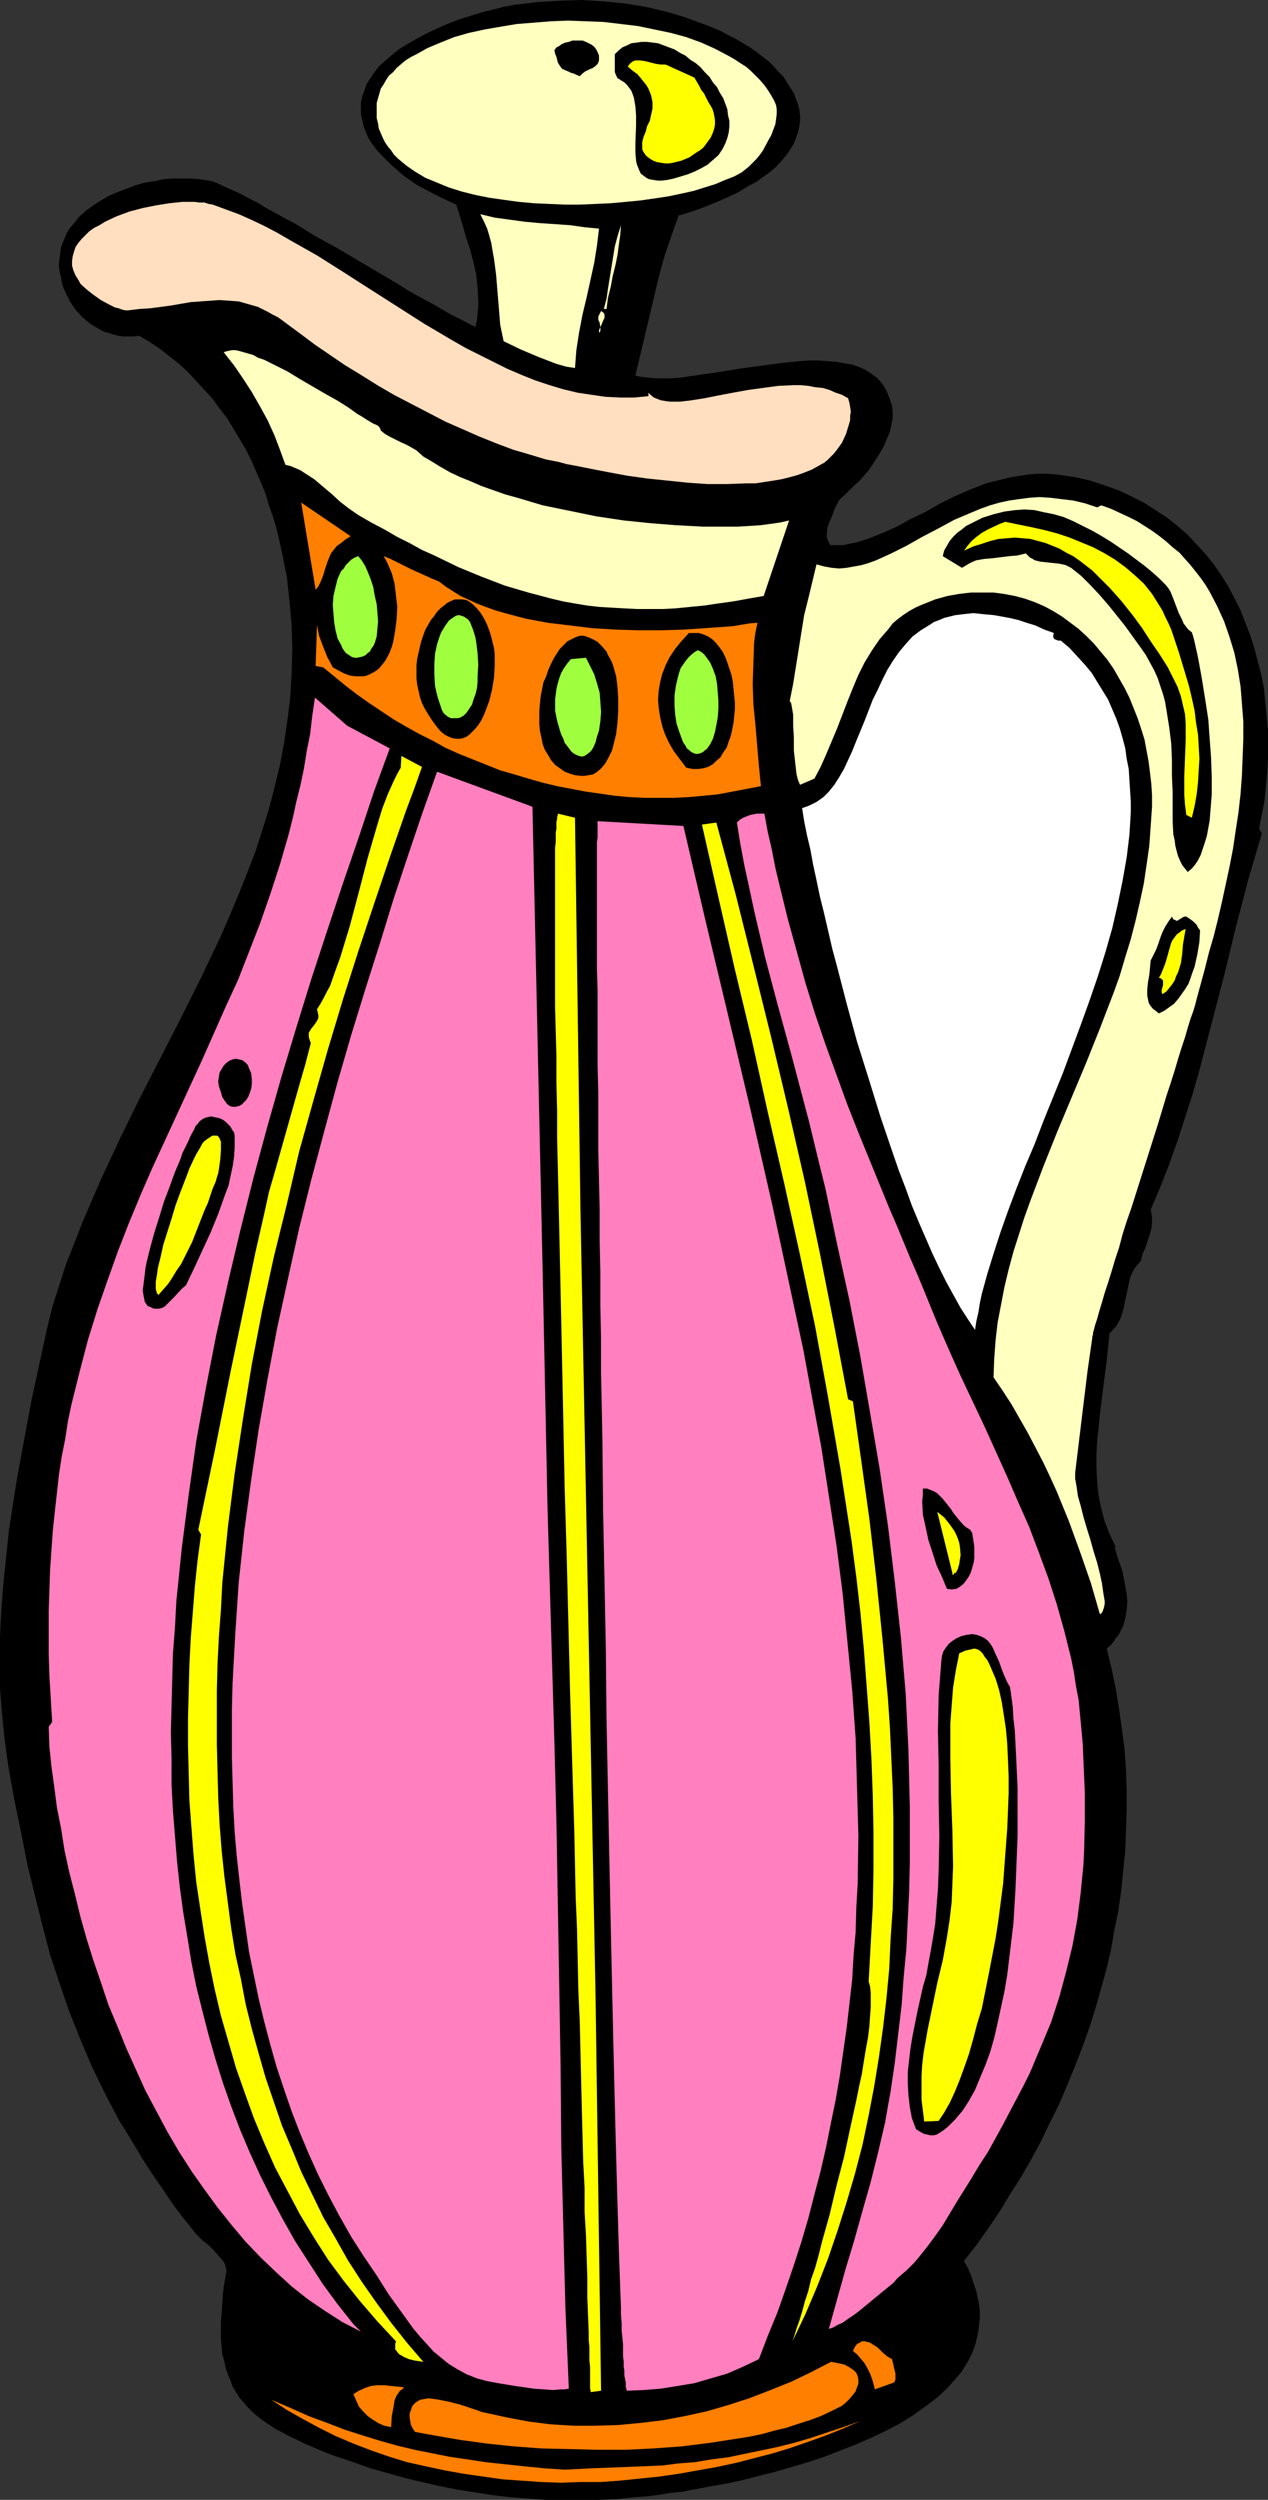 <?xml version="1.0" encoding="UTF-8" standalone="no"?>
<svg
   version="1.0"
   width="79.007mm"
   height="155.668mm"
   id="svg43"
   sodipodi:docname="Myrrh.wmf"
   xmlns:inkscape="http://www.inkscape.org/namespaces/inkscape"
   xmlns:sodipodi="http://sodipodi.sourceforge.net/DTD/sodipodi-0.dtd"
   xmlns="http://www.w3.org/2000/svg"
   xmlns:svg="http://www.w3.org/2000/svg">
  <rect width="100%" height="100%" fill="#333333" stroke="none"/>
  <sodipodi:namedview
     id="namedview43"
     pagecolor="#ffffff"
     bordercolor="#000000"
     borderopacity="0.25"
     inkscape:showpageshadow="2"
     inkscape:pageopacity="0.0"
     inkscape:pagecheckerboard="0"
     inkscape:deskcolor="#d1d1d1"
     inkscape:document-units="mm" />
  <defs
     id="defs1">
    <pattern
       id="WMFhbasepattern"
       patternUnits="userSpaceOnUse"
       width="6"
       height="6"
       x="0"
       y="0" />
  </defs>
  <path
     style="fill:#000000;fill-opacity:1;fill-rule:evenodd;stroke:none"
     d="m 159.808,50.74 -1.616,4.525 -1.616,4.686 -1.293,4.686 -1.131,4.686 -4.524,19.068 1.454,0.323 1.616,0.162 1.777,0.162 h 1.777 1.939 l 2.101,-0.162 2.101,-0.323 2.262,-0.323 4.524,-0.646 4.848,-0.808 4.848,-0.646 4.686,-0.646 4.686,-0.485 2.262,-0.162 h 2.262 l 2.101,0.162 2.101,0.162 1.777,0.323 1.939,0.323 1.777,0.646 1.454,0.646 1.454,0.97 1.293,0.97 1.131,1.293 0.97,1.616 0.646,1.616 0.646,1.939 0.162,1.454 v 1.454 l -0.323,1.616 -0.323,1.616 -0.646,1.454 -0.646,1.616 -0.808,1.454 -0.97,1.616 -0.97,1.454 -0.97,1.454 -2.262,2.585 -1.293,1.131 -1.131,1.131 -1.131,1.131 -0.97,0.808 -0.646,1.131 -0.646,1.293 -0.485,1.454 -0.646,1.454 -0.485,1.293 -0.162,1.454 v 0.808 l 0.162,0.646 0.323,0.646 0.323,0.646 h 1.454 1.616 l 1.454,-0.323 1.616,-0.323 1.616,-0.485 1.454,-0.485 3.232,-1.293 3.232,-1.454 3.232,-1.778 3.393,-1.616 3.393,-1.939 3.555,-1.778 3.716,-1.616 3.716,-1.454 1.939,-0.485 1.939,-0.485 2.101,-0.485 1.939,-0.323 2.101,-0.323 2.101,-0.162 h 2.101 l 2.262,0.162 2.262,0.323 2.262,0.323 3.555,0.808 3.393,1.131 3.232,1.131 3.07,1.454 2.909,1.454 2.747,1.778 2.747,1.778 2.424,1.939 2.424,2.101 2.101,2.262 2.101,2.262 1.939,2.424 1.777,2.585 1.616,2.585 1.454,2.747 1.454,2.909 1.131,2.909 1.131,2.909 0.97,3.07 0.808,3.07 0.808,3.07 0.646,3.232 0.323,3.232 0.323,3.232 0.323,3.393 v 3.232 3.393 l -0.162,3.232 -0.323,3.393 -0.323,3.393 -0.646,3.232 -0.646,3.393 0.646,1.131 -1.616,5.494 -1.616,5.494 -2.909,11.15 -2.747,11.311 -2.909,11.15 -2.909,11.15 -1.616,5.656 -1.777,5.494 -1.777,5.494 -1.939,5.494 -2.101,5.332 -2.262,5.333 0.162,0.808 0.162,0.808 v 1.454 l -0.162,1.454 -0.485,1.616 -0.97,2.909 -0.646,1.454 -0.323,1.454 -0.808,0.97 -0.808,0.97 -0.485,0.97 -0.485,1.131 -0.485,2.262 -0.485,2.262 -0.485,2.424 -0.323,1.131 -0.323,1.131 -0.485,0.97 -0.646,1.131 -0.808,0.97 -0.808,0.808 -0.323,3.232 -0.323,3.07 -0.808,6.302 -0.808,6.464 -0.646,6.302 -0.162,3.232 v 3.232 l 0.162,3.07 0.323,3.232 0.646,3.07 0.808,3.07 1.131,2.909 1.454,3.07 -0.162,0.162 v 0.162 l 0.162,0.646 0.323,0.97 0.323,1.131 0.485,1.293 0.485,1.454 0.323,1.616 0.323,1.778 0.323,1.778 0.162,1.939 -0.162,1.939 -0.323,1.939 -0.485,1.778 -0.97,1.939 -0.646,0.808 -0.646,0.97 -0.646,0.808 -0.97,0.808 1.131,4.686 0.97,4.686 0.808,4.848 0.646,4.686 0.646,4.848 0.323,4.686 0.162,4.848 v 4.686 l -0.162,4.848 -0.162,4.686 -0.485,4.848 -0.485,4.686 -0.646,4.686 -0.97,4.686 -0.808,4.686 -1.131,4.686 -1.293,4.686 -1.293,4.525 -1.454,4.525 -1.616,4.525 -1.777,4.525 -1.777,4.363 -1.939,4.525 -2.101,4.201 -2.101,4.363 -2.262,4.201 -2.424,4.201 -2.585,4.04 -2.424,4.04 -2.747,4.04 -2.747,3.878 -2.909,3.717 0.97,1.778 0.808,1.939 0.485,1.616 0.646,1.778 0.323,1.616 0.323,1.616 0.162,1.616 v 1.616 l -0.162,1.454 -0.162,1.454 -0.323,1.454 -0.323,1.454 -0.485,1.454 -0.646,1.454 -0.646,1.293 -1.616,2.585 -0.97,1.131 -1.131,1.293 -0.97,1.131 -2.424,2.262 -2.747,2.101 -2.909,2.101 -3.07,1.939 -3.393,1.778 -3.393,1.616 -3.716,1.616 -3.716,1.454 -3.716,1.454 -3.878,1.293 -3.878,1.131 -3.878,1.131 -3.878,0.97 -3.716,0.97 -3.716,0.808 -3.716,0.646 -3.393,0.646 -3.393,0.646 -3.07,0.323 -2.909,0.485 -2.747,0.323 -2.424,0.162 -4.363,0.485 -4.201,0.162 h -4.201 -4.201 -4.201 l -4.201,-0.323 -4.201,-0.323 -4.201,-0.485 -4.04,-0.646 -4.201,-0.646 -4.04,-0.808 -4.201,-0.97 -4.04,-0.97 -4.04,-1.131 -4.04,-1.131 -4.04,-1.454 -2.424,-0.808 -2.424,-0.808 -2.101,-0.808 -2.262,-0.97 -1.939,-0.808 -1.939,-0.97 -1.777,-0.808 -1.777,-0.97 -1.616,-0.808 -1.454,-0.97 -1.454,-0.97 -1.293,-0.97 -1.293,-1.131 -1.131,-1.131 -0.97,-1.131 -0.97,-1.131 -0.808,-1.293 -0.808,-1.293 -0.485,-1.454 -0.646,-1.454 -0.485,-1.454 -0.323,-1.616 -0.485,-1.616 -0.162,-1.778 -0.162,-1.778 v -1.939 -2.101 l 0.162,-2.101 0.162,-2.262 0.162,-2.424 0.323,-2.424 0.485,-2.585 v -0.485 l -0.162,-0.646 -0.162,-0.646 -0.323,-0.646 -1.131,-1.293 -1.131,-1.293 -1.293,-1.293 -1.454,-1.131 -1.131,-1.131 -0.485,-0.485 -0.485,-0.646 -2.585,-3.232 -2.424,-3.232 -2.262,-3.393 -2.262,-3.232 -2.101,-3.232 -1.939,-3.232 -1.939,-3.232 -1.939,-3.07 -3.393,-6.464 -3.07,-6.302 -2.747,-6.464 -2.585,-6.464 -2.262,-6.625 -2.262,-6.787 -1.777,-6.787 -1.777,-7.11 -1.777,-7.272 L 5.009,431.448 3.393,423.692 1.939,415.612 1.131,409.633 0.485,403.493 0,397.353 v -6.14 -6.14 l 0.323,-6.302 0.485,-6.14 0.646,-6.302 0.646,-6.14 0.97,-6.302 0.97,-6.14 1.131,-6.14 2.262,-12.119 2.585,-11.958 1.131,-5.171 1.293,-5.171 1.616,-5.009 1.616,-5.009 1.939,-4.848 1.939,-5.009 2.101,-4.848 2.101,-4.848 4.524,-9.695 4.686,-9.534 9.695,-18.906 4.848,-9.695 4.524,-9.534 2.101,-4.848 2.101,-5.009 1.939,-4.848 1.939,-5.009 1.616,-5.009 1.616,-5.171 1.293,-5.009 1.293,-5.332 0.97,-5.171 0.808,-5.494 0.646,-5.333 0.323,-5.494 0.162,-5.656 -0.162,-5.656 -0.485,-5.656 -0.646,-5.817 -1.131,-5.656 -0.646,-2.909 -0.646,-2.747 -0.808,-2.747 -0.97,-2.747 -0.808,-2.747 -1.131,-2.747 -2.262,-5.171 -1.293,-2.585 -1.454,-2.424 -1.454,-2.424 L 53.485,98.409 51.707,96.147 50.092,93.884 48.153,91.784 46.214,89.683 44.275,87.582 42.174,85.643 39.912,83.866 37.65,82.088 35.226,80.472 32.802,79.018 31.509,79.18 H 30.217 28.924 L 27.793,79.018 26.662,78.695 25.531,78.372 24.399,78.049 23.268,77.402 21.329,76.271 19.39,74.655 17.774,72.878 16.482,70.939 15.351,68.676 14.866,67.545 14.543,66.414 14.381,65.283 14.058,64.152 13.896,62.859 v -1.131 l 0.162,-1.131 0.162,-1.293 0.162,-1.131 0.485,-1.293 0.485,-1.131 0.485,-1.131 0.646,-0.97 0.97,-1.131 1.293,-1.616 1.454,-1.293 1.777,-1.293 1.777,-1.131 1.939,-1.131 1.939,-0.808 2.101,-0.808 2.101,-0.808 2.262,-0.646 2.262,-0.323 2.101,-0.485 2.262,-0.162 h 2.101 2.101 l 2.101,0.162 1.939,0.323 0.97,0.162 0.97,0.323 1.293,0.646 1.454,0.646 1.454,0.646 1.777,0.808 1.777,0.97 1.939,0.97 2.101,1.293 2.101,1.131 2.262,1.293 2.262,1.131 4.686,2.909 5.009,2.747 9.857,5.817 4.686,2.747 2.262,1.454 2.262,1.293 2.101,1.131 2.101,1.131 1.939,1.131 1.939,1.131 1.616,0.808 1.616,0.808 1.454,0.808 1.131,0.485 0.323,-1.454 0.162,-1.616 0.162,-1.454 V 70.777 l -0.162,-3.07 -0.323,-3.07 -0.646,-2.909 -0.808,-3.07 -0.97,-2.909 -0.808,-2.909 -1.454,-4.686 -3.878,-1.778 -3.716,-1.939 -1.777,-0.97 -1.616,-1.131 -1.616,-1.131 -1.454,-1.293 -1.293,-1.131 -1.293,-1.293 -1.131,-1.131 -1.131,-1.293 -0.97,-1.293 -0.808,-1.293 -0.646,-1.454 -0.485,-1.293 -0.323,-1.454 -0.323,-1.293 v -1.454 -1.454 l 0.323,-1.454 0.485,-1.293 0.485,-1.454 0.808,-1.293 0.97,-1.454 1.131,-1.454 1.454,-1.293 1.454,-1.293 1.777,-1.454 2.101,-1.293 2.262,-1.293 2.424,-1.293 2.424,-1.131 2.585,-1.131 2.585,-0.97 2.585,-0.808 2.585,-0.808 2.585,-0.646 2.585,-0.646 2.585,-0.485 2.747,-0.323 2.585,-0.323 5.332,-0.323 L 137.025,0 l 5.171,0.323 5.009,0.485 4.848,0.808 4.848,1.131 4.363,1.293 4.363,1.616 2.101,0.808 1.939,0.808 1.777,0.97 1.939,0.97 1.616,0.97 1.616,0.97 1.616,1.131 1.454,1.131 1.454,1.131 1.131,1.131 1.131,1.293 1.131,1.131 0.808,1.293 0.808,1.293 0.808,1.293 0.485,1.293 0.485,1.293 0.323,1.293 0.162,1.293 v 1.293 l -0.162,1.293 -0.323,1.454 -0.485,1.293 -0.485,1.293 -0.808,1.293 -0.97,1.454 -0.97,1.131 -1.293,1.454 -1.454,1.293 -1.616,1.131 -1.777,1.293 -2.101,1.131 -2.101,1.293 -2.424,1.131 -2.585,1.131 -2.747,1.131 -3.07,1.131 z"
     id="path1" />
  <path
     style="fill:#ffffbf;fill-opacity:1;fill-rule:evenodd;stroke:none"
     d="m 182.269,23.592 0.485,1.131 0.162,0.97 v 1.131 l -0.162,1.293 -0.162,1.131 -0.485,1.293 -0.485,1.293 -0.646,1.131 -1.293,2.424 -0.808,1.131 -0.808,0.97 -0.97,0.97 -0.808,0.808 -0.808,0.646 -0.808,0.646 -1.777,0.97 -2.101,0.808 -2.262,0.97 -2.585,0.808 -2.585,0.808 -2.909,0.646 -3.07,0.646 -3.232,0.485 -3.393,0.485 -3.393,0.323 -3.555,0.323 -3.555,0.162 -3.716,0.162 h -3.555 l -3.716,-0.162 -3.555,-0.162 -3.555,-0.323 -3.555,-0.485 -3.393,-0.485 -3.232,-0.646 -3.232,-0.808 -3.07,-0.97 -2.747,-1.131 -2.747,-1.131 -2.424,-1.454 -2.101,-1.454 -1.939,-1.616 -0.97,-0.97 -0.646,-0.97 -0.808,-0.97 -0.646,-0.97 -0.485,-0.97 -0.485,-1.131 -0.485,-1.131 -0.162,-1.131 -0.323,-1.293 v -1.293 -1.131 -1.131 l 0.323,-1.131 0.323,-1.131 0.323,-1.131 0.646,-0.97 0.646,-1.131 0.646,-0.97 0.97,-0.808 0.808,-0.97 1.131,-0.97 0.97,-0.808 1.293,-0.808 1.293,-0.646 2.585,-1.454 3.07,-1.293 3.232,-1.293 3.393,-0.97 3.716,-0.808 3.716,-0.646 3.878,-0.646 4.04,-0.323 4.04,-0.323 4.04,-0.162 4.201,0.162 4.201,0.162 4.04,0.485 4.04,0.485 3.878,0.808 3.878,0.808 3.555,0.97 3.555,1.293 3.232,1.454 3.07,1.616 1.454,0.808 1.454,0.97 1.293,0.808 1.131,0.97 1.131,1.131 1.131,1.131 0.97,1.131 0.808,1.131 0.808,1.293 z"
     id="path2" />
  <path
     style="fill:#000000;fill-opacity:1;fill-rule:evenodd;stroke:none"
     d="m 136.54,17.937 -0.808,-0.323 -0.646,-0.323 -0.646,-0.162 -0.646,-0.323 -0.808,-0.323 -0.646,-0.323 -0.485,-0.646 -0.485,-0.808 -0.162,-0.646 -0.162,-0.646 -0.323,-0.808 -0.162,-0.808 0.485,-0.646 0.646,-0.323 0.646,-0.485 0.808,-0.323 0.808,-0.162 0.808,-0.323 h 0.808 0.808 0.808 l 0.808,0.323 0.646,0.323 0.646,0.323 0.646,0.485 0.485,0.646 0.323,0.646 0.323,0.808 v 0.646 0.485 l -0.162,0.485 -0.162,0.323 -0.485,0.485 -0.646,0.485 -0.808,0.323 -0.97,0.485 -0.646,0.485 z"
     id="path3" />
  <path
     style="fill:#000000;fill-opacity:1;fill-rule:evenodd;stroke:none"
     d="m 144.781,12.766 0.808,-0.808 0.97,-0.808 1.131,-0.485 0.97,-0.485 1.293,-0.162 1.131,-0.162 h 1.293 l 1.293,0.162 1.293,0.162 1.293,0.485 1.293,0.485 1.293,0.485 1.293,0.808 1.293,0.646 1.131,0.97 1.293,0.808 1.131,0.97 0.97,1.131 1.131,1.131 0.808,1.293 0.97,1.131 0.646,1.293 0.808,1.293 0.485,1.293 0.485,1.293 0.162,1.454 0.323,1.293 v 1.293 l -0.162,1.454 -0.323,1.293 -0.485,1.293 -0.646,1.293 -0.97,1.454 -1.293,1.131 -1.293,1.131 -1.454,0.808 -1.616,0.808 -1.616,0.646 -3.232,0.97 -1.454,0.323 -1.293,0.162 h -1.131 l -0.97,-0.162 -0.97,-0.162 -0.646,-0.323 -0.646,-0.485 -0.646,-0.485 -0.323,-0.646 -0.323,-0.808 -0.323,-0.808 -0.162,-0.808 -0.162,-1.939 v -2.101 l 0.162,-4.363 v -2.262 l -0.162,-2.101 -0.323,-1.939 -0.323,-0.97 -0.323,-0.808 -0.485,-0.646 -0.485,-0.646 -0.646,-0.646 -0.808,-0.485 -0.485,-0.323 -0.323,-0.162 -0.323,-0.646 -0.323,-0.808 v -0.808 -1.616 -0.97 z"
     id="path4" />
  <path
     style="fill:#ffff00;fill-opacity:1;fill-rule:evenodd;stroke:none"
     d="m 163.525,18.26 1.131,1.939 0.485,0.97 0.646,0.808 0.97,1.939 0.97,1.616 0.323,0.97 0.162,0.808 0.162,0.97 v 0.97 l -0.162,0.97 -0.323,0.97 -0.485,1.131 -0.808,1.131 -0.485,0.646 -0.485,0.646 -0.808,0.646 -0.808,0.485 -1.616,1.131 -1.939,0.808 -1.939,0.485 -0.97,0.162 h -0.97 l -0.97,-0.162 -0.97,-0.162 -0.808,-0.323 -0.808,-0.485 -0.646,-0.485 -0.323,-0.323 -0.323,-0.485 -0.323,-0.485 -0.162,-0.485 v -0.646 -0.97 l 0.323,-1.293 0.485,-1.131 0.323,-1.293 0.646,-1.293 0.323,-1.454 0.323,-1.454 v -1.454 l -0.162,-0.808 -0.162,-0.808 -0.323,-0.808 -0.323,-0.808 -0.485,-0.808 -0.646,-0.808 -0.646,-0.808 -0.808,-0.97 -1.131,-0.808 -1.131,-0.97 0.323,-0.485 0.485,-0.485 0.485,-0.323 0.485,-0.162 h 0.485 0.646 l 1.131,0.162 1.293,0.323 1.293,0.323 1.131,0.162 h 0.646 0.485 z"
     id="path5" />
  <path
     style="fill:#ffdfbf;fill-opacity:1;fill-rule:evenodd;stroke:none"
     d="m 152.699,93.238 v -0.808 l 0.485,0.485 0.808,0.646 0.808,0.323 0.808,0.323 0.97,0.162 1.131,0.162 h 1.131 1.293 l 1.454,-0.162 1.293,-0.162 3.07,-0.485 3.232,-0.646 3.393,-0.646 3.555,-0.646 3.555,-0.485 3.555,-0.485 3.555,-0.162 h 1.777 l 1.777,0.162 1.616,0.323 1.777,0.162 1.616,0.485 1.454,0.646 1.454,0.485 1.454,0.808 0.323,1.131 0.162,0.97 0.162,0.97 -0.162,1.131 v 0.97 l -0.323,1.131 -0.646,2.101 -0.97,2.101 -1.293,1.778 -0.646,0.808 -0.808,0.808 -0.646,0.646 -0.808,0.646 -1.454,0.808 -1.454,0.808 -1.616,0.646 -1.777,0.646 -1.777,0.485 -1.939,0.485 -1.939,0.323 -2.101,0.323 -2.101,0.323 h -2.262 l -4.363,0.162 h -4.686 l -4.686,-0.323 -4.686,-0.485 -4.686,-0.485 -4.686,-0.646 -4.363,-0.808 -4.201,-0.808 -4.04,-0.808 -1.777,-0.323 -1.777,-0.485 -1.616,-0.323 -1.616,-0.323 -3.716,-1.131 -3.878,-1.131 -3.878,-1.454 -4.04,-1.616 -4.04,-1.778 -4.04,-1.778 -4.04,-2.101 -4.04,-2.101 -4.04,-2.101 -3.878,-2.262 -3.878,-2.424 -3.716,-2.262 -3.555,-2.424 -3.555,-2.424 -3.232,-2.424 -3.07,-2.262 -1.293,-0.97 -1.131,-0.808 -1.293,-0.646 -1.131,-0.646 -2.262,-1.131 -2.262,-0.646 -2.262,-0.646 -2.262,-0.162 -2.262,-0.162 -2.262,0.162 -2.262,0.162 -2.262,0.162 -4.686,0.808 -4.848,0.646 -2.585,0.162 -2.585,0.323 H 29.57 L 28.762,72.878 27.954,72.554 27.146,72.393 25.531,71.585 23.753,70.615 22.137,69.484 20.683,68.353 19.39,67.222 18.906,66.737 18.582,66.091 17.774,64.798 17.29,63.667 16.967,62.536 v -1.131 l 0.162,-1.131 0.323,-1.131 0.323,-0.97 0.646,-0.97 0.808,-0.97 0.808,-0.808 0.97,-0.97 1.131,-0.808 1.293,-0.646 1.293,-0.808 2.747,-1.293 3.07,-1.131 3.07,-0.808 3.232,-0.646 3.07,-0.485 3.07,-0.323 h 1.454 1.293 l 1.293,0.162 h 1.131 l 0.97,0.323 0.97,0.162 3.07,1.131 3.07,1.131 2.909,1.293 3.07,1.454 3.07,1.616 3.07,1.778 6.302,3.555 6.14,3.878 6.302,4.04 12.927,8.241 6.302,3.717 3.393,1.939 3.232,1.616 3.232,1.616 3.232,1.616 3.393,1.454 3.232,1.293 3.393,1.131 3.232,0.97 3.393,0.808 3.232,0.485 3.393,0.485 3.393,0.162 h 3.232 z"
     id="path6" />
  <path
     style="fill:#ffffbf;fill-opacity:1;fill-rule:evenodd;stroke:none"
     d="m 141.064,53.81 -0.485,4.04 -0.646,4.04 -1.777,8.08 -0.97,4.04 -0.808,4.201 -0.646,4.201 -0.323,4.201 -2.101,-0.323 -2.262,-0.646 -2.101,-0.808 -2.101,-0.808 -4.201,-1.778 -4.04,-1.939 -0.808,-3.878 -0.323,-4.04 -0.323,-3.878 -0.323,-3.878 -0.485,-3.717 -0.323,-1.778 -0.323,-1.939 -0.485,-1.778 -0.485,-1.616 -0.808,-1.778 -0.808,-1.616 3.393,0.808 3.555,0.485 3.555,0.485 3.555,0.323 7.11,0.485 3.393,0.485 z"
     id="path7" />
  <path
     style="fill:#ffffbf;fill-opacity:1;fill-rule:evenodd;stroke:none"
     d="m 142.842,72.716 h -0.646 l 0.646,-2.424 0.323,-2.262 0.808,-5.009 0.808,-5.009 0.646,-2.424 0.808,-2.585 -0.162,2.262 -0.323,2.262 -0.323,2.424 -0.485,2.424 -0.646,2.585 -0.485,2.585 -0.646,2.585 z"
     id="path8" />
  <path
     style="fill:#ffffbf;fill-opacity:1;fill-rule:evenodd;stroke:none"
     d="m 141.064,78.372 0.323,-0.485 v -0.646 l -0.162,-1.293 -0.323,-0.646 v -0.808 l 0.323,-0.646 0.162,-0.323 0.162,-0.323 0.485,0.323 0.162,0.162 0.162,0.323 v 0.162 0.646 l -0.323,0.646 -0.323,0.808 -0.323,0.646 -0.323,0.808 z"
     id="path9" />
  <path
     style="fill:#ffffbf;fill-opacity:1;fill-rule:evenodd;stroke:none"
     d="m 89.195,100.348 0.323,0.485 0.162,0.485 0.97,0.808 1.131,0.646 1.293,0.646 1.293,0.646 1.454,0.646 1.131,0.646 1.131,0.646 1.616,1.454 1.939,1.131 2.101,1.293 2.262,1.293 2.424,1.131 2.424,0.97 2.585,1.131 2.747,0.97 2.747,0.97 2.909,0.808 5.979,1.778 6.302,1.293 6.302,1.293 6.463,0.97 6.302,0.646 6.14,0.485 3.07,0.162 3.07,0.162 h 2.747 2.909 2.747 l 2.585,-0.162 2.585,-0.162 2.424,-0.323 2.262,-0.323 2.101,-0.485 -5.979,17.775 -3.716,0.646 -3.555,0.646 -3.555,0.485 -3.232,0.485 -3.393,0.323 -3.232,0.323 -3.07,0.162 h -3.07 -3.07 l -3.07,-0.162 -2.909,-0.162 -2.747,-0.162 -2.909,-0.323 -2.909,-0.485 -2.747,-0.485 -2.747,-0.646 -5.494,-1.454 -5.494,-1.616 -5.494,-2.101 -5.494,-2.262 -5.656,-2.747 -2.909,-1.293 -2.909,-1.616 -2.909,-1.454 -3.07,-1.778 -3.07,-1.616 -3.07,-1.778 -2.101,-1.454 -2.101,-1.616 -1.939,-1.778 -2.101,-1.778 -2.101,-1.778 -2.262,-1.454 -0.97,-0.646 -1.131,-0.485 -1.131,-0.485 -1.293,-0.323 -1.293,-3.555 -1.293,-3.393 -1.616,-3.555 -1.777,-3.232 -1.939,-3.393 -2.101,-3.232 -2.101,-3.07 -2.424,-3.07 0.485,-0.162 0.646,-0.162 0.808,-0.162 h 0.808 l 0.808,0.162 1.131,0.323 1.131,0.323 1.131,0.323 1.131,0.646 1.454,0.485 2.585,1.293 2.909,1.454 2.909,1.778 5.817,3.393 2.909,1.616 2.585,1.616 2.262,1.616 1.131,0.646 0.97,0.646 0.808,0.485 0.808,0.485 0.808,0.323 z"
     id="path10" />
  <path
     style="fill:#ffffbf;fill-opacity:1;fill-rule:evenodd;stroke:none"
     d="m 258.376,119.416 0.97,-0.485 2.262,0.808 2.101,0.97 2.101,0.97 1.939,0.97 1.777,1.131 1.777,1.131 1.777,1.293 1.616,1.293 1.454,1.293 1.616,1.293 1.293,1.454 1.293,1.454 1.293,1.616 1.131,1.454 1.131,1.616 0.97,1.616 1.777,3.393 1.616,3.555 1.293,3.717 1.131,3.717 0.808,3.878 0.646,4.04 0.323,4.04 0.323,4.201 v 4.201 l -0.162,4.201 -0.162,4.201 -0.323,4.363 -0.485,4.363 -0.646,4.201 -0.646,4.363 -0.808,4.201 -1.777,8.241 -0.97,4.201 -0.97,3.878 -1.131,3.878 -0.97,3.878 -0.97,3.555 -0.97,3.555 -0.323,1.293 -0.485,1.616 -0.646,1.778 -0.646,2.101 -0.646,2.262 -0.808,2.424 -0.808,2.585 -0.808,2.747 -0.97,3.07 -0.97,2.909 -0.97,3.232 -0.97,3.232 -2.101,6.625 -2.101,6.625 -2.101,6.625 -1.131,3.232 -0.97,3.07 -0.808,3.07 -0.97,2.909 -0.808,2.747 -0.808,2.585 -0.808,2.424 -0.646,2.262 -0.646,2.101 -0.485,1.778 -0.485,1.454 -0.323,1.293 -0.162,0.485 v 0.485 l -0.162,0.323 v 0.323 l -1.131,7.918 -0.97,7.918 -1.939,15.998 v 0.646 0.808 l 0.162,0.808 0.162,0.97 0.162,1.131 0.162,1.131 0.646,2.262 0.646,2.585 0.808,2.747 0.808,2.585 0.808,2.909 0.808,2.585 0.646,2.585 0.485,2.262 0.323,2.262 0.162,0.97 0.162,0.97 v 0.646 l -0.162,0.808 -0.162,0.485 -0.162,0.485 -0.323,0.485 -0.323,0.162 -2.101,-7.272 -2.585,-7.433 -2.585,-7.11 -2.909,-7.11 -1.616,-3.555 -1.616,-3.393 -1.777,-3.393 -1.777,-3.393 -1.939,-3.393 -1.939,-3.393 -2.101,-3.232 -2.101,-3.07 0.162,-4.363 0.323,-4.363 0.485,-4.201 0.808,-4.201 0.808,-4.201 0.97,-4.04 1.131,-4.201 1.293,-4.04 1.293,-4.04 1.454,-4.04 3.07,-8.08 3.232,-8.08 3.393,-8.08 3.393,-8.08 3.232,-8.08 3.232,-8.403 1.454,-4.04 1.293,-4.363 1.293,-4.201 1.131,-4.363 0.97,-4.201 0.97,-4.525 0.646,-4.363 0.646,-4.525 0.323,-4.525 0.323,-4.686 v -2.747 l -0.162,-2.585 -0.323,-2.747 -0.323,-2.585 -0.485,-2.585 -0.485,-2.585 -0.808,-2.585 -0.808,-2.424 -0.97,-2.424 -0.97,-2.424 -1.131,-2.262 -1.293,-2.262 -1.293,-2.262 -1.454,-2.101 -1.616,-1.939 -1.616,-1.939 -1.777,-1.778 -1.777,-1.616 -1.939,-1.454 -1.939,-1.454 -2.101,-1.293 -2.101,-1.131 -2.262,-0.97 -2.262,-0.808 -2.424,-0.646 -2.585,-0.485 -2.424,-0.323 h -2.585 -2.747 l -2.747,0.323 -2.747,0.485 -2.909,0.808 -1.616,0.646 -1.616,0.646 -1.454,0.646 -1.454,0.808 -1.454,0.97 -1.293,0.97 -1.131,0.97 -0.97,1.293 -2.101,2.424 -1.777,2.585 -1.777,2.909 -1.454,2.909 -1.293,3.07 -1.293,3.232 -2.424,6.302 -1.293,3.07 -1.293,3.07 -1.293,2.909 -1.454,2.747 -3.393,1.454 -0.485,-1.131 -0.323,-1.293 -0.162,-1.293 -0.162,-1.454 -0.323,-2.909 v -3.07 l -0.162,-2.747 v -1.454 -1.131 l -0.162,-0.97 -0.162,-0.97 -0.162,-0.808 -0.323,-0.485 0.808,-4.04 0.646,-4.04 1.293,-8.08 0.646,-4.04 0.97,-3.878 0.97,-4.04 0.97,-4.04 1.777,0.485 1.777,0.323 1.777,0.162 1.777,-0.162 1.777,-0.323 1.777,-0.323 1.616,-0.485 1.777,-0.646 1.777,-0.808 1.777,-0.808 3.555,-1.778 3.716,-2.101 3.716,-1.939 3.878,-2.101 4.201,-1.778 1.939,-0.808 2.262,-0.808 2.262,-0.646 2.262,-0.485 2.262,-0.323 2.424,-0.323 2.424,-0.162 2.585,0.162 2.585,0.323 2.747,0.323 2.747,0.646 z"
     id="path11" />
  <path
     style="fill:#ff7f00;fill-opacity:1;fill-rule:evenodd;stroke:none"
     d="m 82.57,126.203 -1.293,0.808 -0.97,0.808 -0.97,0.646 -0.646,0.808 -0.646,0.808 -0.323,0.646 -0.646,1.616 -0.485,1.454 -0.485,1.616 -0.646,1.616 -0.485,0.97 -0.646,0.808 -3.393,-20.522 z"
     id="path12" />
  <path
     style="fill:#000000;fill-opacity:1;fill-rule:evenodd;stroke:none"
     d="m 280.675,148.825 0.323,0.97 0.323,1.293 0.323,1.454 0.323,1.454 0.323,1.616 0.323,1.778 0.323,1.778 0.323,1.939 0.646,4.04 0.646,4.201 0.323,4.525 0.323,4.363 0.162,4.525 v 4.201 l -0.162,2.101 -0.162,1.939 -0.162,2.101 -0.323,1.778 -0.323,1.778 -0.485,1.616 -0.485,1.454 -0.485,1.454 -0.646,1.293 -0.646,0.97 -0.808,0.97 -0.97,0.808 -0.646,-0.808 -0.646,-0.808 -0.485,-0.97 -0.485,-1.131 -0.323,-1.131 -0.323,-1.293 -0.162,-1.293 -0.323,-1.454 -0.162,-3.07 v -3.393 -3.555 l -0.162,-3.717 v -3.717 l -0.162,-3.878 -0.485,-3.878 -0.646,-4.04 -0.323,-1.939 -0.485,-1.778 -0.646,-1.939 -0.646,-1.939 -0.808,-1.778 -0.97,-1.778 -0.97,-1.778 -1.131,-1.616 -3.716,-5.171 -3.878,-4.848 -2.101,-2.424 -2.101,-2.262 -2.262,-2.262 -2.424,-1.939 -0.646,-0.323 -0.646,-0.323 -1.454,-0.323 -3.07,-0.323 -1.454,-0.162 -1.293,-0.323 -0.485,-0.323 -0.646,-0.323 -0.485,-0.485 -0.485,-0.485 -1.939,0.485 -1.939,0.162 -3.878,0.485 -1.939,0.162 -1.939,0.323 -0.808,0.323 -0.97,0.485 -0.808,0.485 -0.808,0.485 -4.524,-2.747 0.323,-1.293 0.646,-1.131 0.646,-1.131 0.808,-0.97 0.97,-0.97 1.131,-0.808 0.97,-0.808 1.293,-0.646 1.293,-0.646 1.293,-0.646 2.585,-0.808 2.585,-0.646 2.424,-0.323 2.262,-0.162 2.424,0.162 2.101,0.485 2.424,0.485 2.262,0.646 2.262,0.97 2.262,1.131 2.262,1.131 2.262,1.293 2.101,1.293 4.04,2.747 1.939,1.454 1.939,1.454 1.777,1.454 1.616,1.454 0.808,0.808 0.808,0.808 0.646,0.808 0.485,0.808 0.646,1.616 1.293,3.393 0.808,1.616 0.323,0.808 0.485,0.646 0.646,0.808 z"
     id="path13" />
  <path
     style="fill:#ffff00;fill-opacity:1;fill-rule:evenodd;stroke:none"
     d="m 280.675,192.455 -1.293,-0.646 -0.323,-2.424 -0.162,-2.262 v -2.262 -2.262 l 0.162,-4.201 0.162,-4.04 v -2.101 -2.101 l -0.162,-2.101 -0.485,-2.101 -0.485,-2.101 -0.808,-2.262 -1.131,-2.262 -1.131,-2.262 -1.939,-3.07 -2.101,-3.07 -2.101,-3.232 -2.262,-3.07 -2.585,-3.232 -2.585,-2.909 -2.747,-2.747 -1.454,-1.454 -1.454,-1.131 -1.454,-1.131 -1.616,-1.131 -1.616,-0.808 -1.616,-0.97 -1.616,-0.646 -1.616,-0.646 -1.777,-0.485 -1.777,-0.485 -1.777,-0.162 -1.939,-0.162 -1.939,0.162 -1.939,0.162 -1.939,0.485 -1.939,0.646 -2.101,0.646 -2.101,0.97 0.808,-1.131 0.97,-1.131 1.131,-0.97 1.293,-0.97 1.454,-0.808 2.747,-1.293 1.293,-0.485 6.302,1.293 2.909,0.646 3.07,0.808 2.909,0.97 2.747,1.131 2.747,1.131 2.747,1.454 2.424,1.454 2.424,1.778 2.262,1.939 2.101,1.939 1.939,2.424 1.616,2.585 0.808,1.293 0.646,1.454 0.808,1.616 0.646,1.454 1.777,5.332 1.616,5.333 0.808,2.747 0.646,2.747 0.646,2.909 0.323,2.747 0.485,2.909 0.162,2.747 0.162,2.909 -0.162,2.747 -0.162,2.747 -0.323,2.909 -0.485,2.747 z"
     id="path14" />
  <path
     style="fill:#9fff3f;fill-opacity:1;fill-rule:evenodd;stroke:none"
     d="m 84.348,130.889 0.808,0.97 0.808,1.293 0.646,1.454 0.646,1.616 0.646,1.939 0.323,1.939 0.485,2.101 0.162,1.939 0.162,2.101 -0.162,1.778 -0.162,1.778 -0.485,1.616 -0.323,0.646 -0.485,0.646 -0.323,0.646 -0.485,0.323 -0.485,0.485 -0.646,0.323 -0.646,0.162 -0.808,0.162 h -0.485 l -0.646,-0.162 -0.485,-0.323 -0.485,-0.323 -0.485,-0.323 -0.485,-0.646 -0.323,-0.485 -0.323,-0.808 -0.808,-1.454 -0.485,-1.939 -0.323,-1.939 -0.162,-1.939 -0.162,-2.101 0.162,-2.101 0.485,-2.101 0.485,-1.939 0.808,-1.778 0.646,-0.646 0.485,-0.808 0.646,-0.646 0.646,-0.646 0.808,-0.485 z"
     id="path15" />
  <path
     style="fill:#ff7f00;fill-opacity:1;fill-rule:evenodd;stroke:none"
     d="m 103.415,136.868 1.454,1.131 1.777,1.131 1.777,1.131 1.777,0.808 2.101,0.97 2.101,0.808 2.262,0.808 2.262,0.646 2.424,0.646 2.424,0.646 5.171,0.97 5.332,0.646 5.332,0.646 5.494,0.323 5.332,0.162 h 5.332 l 5.171,-0.162 4.848,-0.323 2.262,-0.162 2.262,-0.162 2.262,-0.162 1.939,-0.323 1.939,-0.323 1.939,-0.162 -0.485,2.262 -0.323,2.424 -0.162,4.848 -0.162,4.848 0.162,4.848 0.485,4.848 0.808,9.534 0.485,4.848 -3.393,0.646 -3.393,0.646 -3.393,0.646 -3.393,0.323 -3.555,0.323 -3.393,0.162 h -3.393 -3.555 l -3.393,-0.162 -3.555,-0.323 -3.393,-0.485 -3.393,-0.485 -3.393,-0.646 -3.393,-0.646 -3.393,-0.808 -3.393,-0.97 -3.232,-0.97 -3.393,-0.97 -3.232,-1.293 -3.232,-1.293 -3.232,-1.293 -3.232,-1.454 -2.909,-1.616 -3.232,-1.616 -2.909,-1.616 -3.07,-1.778 -2.909,-1.939 -2.909,-1.939 -2.747,-1.939 -2.747,-2.101 -2.747,-2.262 -2.585,-2.101 -1.777,-0.323 0.323,-9.695 0.485,2.585 0.97,2.585 0.97,2.424 1.293,2.424 1.454,0.808 1.293,0.646 1.293,0.485 1.293,0.162 h 1.131 0.97 l 0.97,-0.323 0.97,-0.485 0.808,-0.485 0.808,-0.646 0.646,-0.808 0.646,-0.808 0.646,-1.131 0.485,-0.97 0.485,-1.293 0.323,-1.131 0.485,-2.747 0.323,-2.585 0.162,-2.909 -0.323,-2.747 -0.323,-2.747 -0.646,-2.424 -0.485,-1.131 -0.485,-1.131 -0.485,-0.97 -0.485,-0.808 1.616,0.646 1.616,0.808 3.232,1.616 3.232,1.454 1.777,0.808 z"
     id="path16" />
  <path
     style="fill:#000000;fill-opacity:1;fill-rule:evenodd;stroke:none"
     d="m 115.372,148.825 0.323,1.131 0.323,1.293 0.323,1.293 0.162,1.454 v 2.747 l -0.162,2.747 -0.485,2.909 -0.646,2.585 -0.97,2.585 -0.485,1.131 -0.485,0.97 -0.646,0.97 -0.646,0.808 -0.808,0.808 -0.646,0.646 -0.646,0.485 -0.808,0.323 -0.808,0.162 h -0.808 l -0.97,-0.162 -0.808,-0.323 -0.97,-0.485 -0.97,-0.808 -0.808,-0.97 -0.97,-1.293 -0.97,-1.454 -0.97,-1.616 -0.646,-1.293 -0.485,-1.454 -0.323,-1.454 -0.323,-1.454 -0.162,-1.454 v -1.454 -1.616 l 0.162,-1.454 0.323,-1.454 0.323,-1.454 0.323,-1.293 0.485,-1.454 0.485,-1.293 0.646,-1.131 0.646,-1.131 0.808,-0.97 0.646,-0.97 0.808,-0.808 0.808,-0.646 0.808,-0.646 0.97,-0.485 0.808,-0.323 h 0.808 0.97 l 0.97,0.162 0.808,0.485 0.808,0.646 0.808,0.808 0.808,0.97 0.808,1.293 0.808,1.616 z"
     id="path17" />
  <path
     style="fill:#ffffff;fill-opacity:1;fill-rule:evenodd;stroke:none"
     d="m 248.196,148.987 -0.162,0.485 v 0.485 l 0.162,0.323 0.162,0.162 0.808,0.323 h 0.646 l 2.101,1.778 1.777,1.939 1.777,1.939 1.616,1.939 1.293,2.101 1.293,2.101 1.293,2.101 0.97,2.262 0.97,2.262 0.808,2.262 0.646,2.262 0.646,2.424 0.323,2.424 0.485,2.424 0.162,2.585 0.162,2.585 0.162,2.424 v 2.585 l -0.162,2.747 -0.162,2.585 -0.646,5.333 -0.97,5.494 -1.131,5.494 -1.293,5.656 -1.616,5.656 -1.777,5.656 -1.939,5.656 -2.101,5.817 -4.201,11.311 -4.524,11.15 -2.101,5.494 -2.262,5.333 -2.101,5.333 -1.939,5.171 -1.777,5.009 -1.616,5.009 -1.454,4.686 -1.293,4.686 -0.485,2.262 -0.323,2.101 -0.485,2.101 -0.323,2.101 -1.616,-2.424 -1.777,-2.747 -1.616,-2.909 -1.777,-3.232 -1.616,-3.232 -1.616,-3.393 -1.616,-3.717 -1.616,-3.717 -1.616,-3.878 -1.454,-4.04 -1.616,-4.201 -1.454,-4.201 -2.909,-8.564 -2.747,-8.888 -2.747,-8.726 -2.424,-8.888 -2.262,-8.726 -1.131,-4.201 -0.97,-4.201 -0.97,-4.201 -0.97,-3.878 -0.808,-3.878 -0.808,-3.717 -0.646,-3.555 -0.808,-3.393 -0.646,-3.232 -0.485,-3.07 0.97,-0.323 0.808,-0.323 1.616,-0.808 1.616,-1.131 1.293,-1.293 1.293,-1.616 1.131,-1.778 1.131,-1.939 0.97,-2.101 0.97,-2.101 0.97,-2.424 1.939,-4.686 1.939,-5.009 1.131,-2.262 1.131,-2.424 1.131,-2.262 1.293,-2.101 1.454,-2.101 1.616,-1.939 1.616,-1.778 1.939,-1.454 2.101,-1.293 0.97,-0.646 1.293,-0.485 1.131,-0.485 1.293,-0.323 1.293,-0.323 1.293,-0.162 1.454,-0.162 1.616,-0.162 1.454,0.162 1.616,0.162 1.777,0.162 1.777,0.323 1.777,0.323 2.101,0.485 1.939,0.646 2.101,0.646 2.101,0.97 z"
     id="path18" />
  <path
     style="fill:#9fff3f;fill-opacity:1;fill-rule:evenodd;stroke:none"
     d="m 111.656,148.987 0.323,1.131 0.162,0.97 0.162,1.293 0.162,1.293 0.162,2.747 -0.162,2.909 v 1.293 l -0.162,1.454 -0.323,1.293 -0.485,1.293 -0.323,1.131 -0.646,0.97 -0.646,0.97 -0.646,0.646 -0.808,0.485 -0.646,0.162 h -0.808 -0.808 l -0.646,-0.323 -0.646,-0.485 -0.485,-0.485 -0.323,-0.646 -0.485,-1.454 -0.485,-1.454 -0.323,-1.293 -0.323,-1.454 -0.162,-2.585 v -2.585 l 0.162,-2.424 0.485,-2.262 0.646,-1.939 0.323,-0.808 0.485,-0.808 0.485,-0.808 0.485,-0.646 0.323,-0.485 0.646,-0.485 0.485,-0.323 0.485,-0.323 0.485,-0.162 h 0.485 l 0.485,0.162 0.485,0.162 0.485,0.323 0.485,0.323 0.485,0.646 0.323,0.808 0.323,0.808 z"
     id="path19" />
  <path
     style="fill:#000000;fill-opacity:1;fill-rule:evenodd;stroke:none"
     d="m 161.586,180.659 -1.454,-1.939 -1.454,-1.939 -1.131,-1.939 -0.97,-2.101 -0.646,-1.939 -0.485,-2.101 -0.323,-2.101 -0.162,-1.939 0.162,-2.101 0.323,-1.939 0.485,-1.939 0.808,-2.101 0.97,-1.939 1.293,-1.939 1.454,-1.778 1.777,-1.939 h 1.131 1.293 l 0.97,0.323 1.131,0.485 0.97,0.646 0.808,0.808 0.808,0.97 0.808,1.131 0.646,1.293 0.485,1.293 0.485,1.454 0.485,1.454 0.323,1.616 0.162,1.616 0.162,1.616 0.162,1.616 v 1.616 l -0.162,1.616 -0.162,1.616 -0.323,1.616 -0.323,1.454 -0.485,1.293 -0.485,1.454 -0.808,1.131 -0.646,1.131 -0.97,0.808 -0.808,0.808 -1.131,0.646 -1.131,0.323 -1.293,0.162 h -1.293 z"
     id="path20" />
  <path
     style="fill:#000000;fill-opacity:1;fill-rule:evenodd;stroke:none"
     d="m 142.842,153.35 0.323,0.808 0.485,0.808 0.485,0.97 0.323,0.97 0.323,1.131 0.323,1.131 0.323,2.585 0.162,2.747 v 2.747 l -0.162,2.747 -0.323,2.747 -0.646,2.585 -0.323,1.293 -0.485,0.97 -0.485,0.97 -0.646,1.131 -0.646,0.808 -0.646,0.646 -0.808,0.646 -0.808,0.485 -0.97,0.162 -0.97,0.162 h -0.97 l -1.293,-0.162 -1.131,-0.323 -1.293,-0.485 -1.131,-0.808 -1.131,-0.808 -0.97,-1.131 -0.646,-1.131 -0.808,-1.293 -0.485,-1.293 -0.323,-1.616 -0.323,-1.454 -0.162,-1.616 v -1.616 -1.616 l 0.162,-1.778 0.162,-1.616 0.323,-1.616 0.323,-1.616 0.646,-1.454 0.485,-1.454 0.646,-1.454 0.646,-1.293 0.808,-1.293 0.646,-0.97 0.97,-0.97 0.808,-0.808 0.97,-0.485 0.97,-0.485 0.97,-0.323 h 0.97 l 0.97,0.323 1.131,0.485 1.131,0.646 0.97,0.97 z"
     id="path21" />
  <path
     style="fill:#9fff3f;fill-opacity:1;fill-rule:evenodd;stroke:none"
     d="m 164.333,153.027 0.646,0.323 0.485,0.323 0.485,0.485 0.485,0.646 0.808,1.131 0.646,1.454 0.646,1.778 0.323,1.778 0.162,1.939 0.162,1.939 v 1.939 l -0.162,2.101 -0.323,1.778 -0.323,1.616 -0.485,1.616 -0.646,1.293 -0.808,1.131 -0.485,0.323 -0.323,0.323 -0.646,0.323 -0.646,0.162 h -0.485 l -0.485,-0.162 -0.646,-0.323 -0.323,-0.323 -0.646,-0.485 -0.323,-0.646 -0.485,-0.646 -0.323,-0.808 -0.646,-1.778 -0.646,-1.939 -0.323,-2.101 -0.162,-2.262 v -2.262 l 0.323,-2.262 0.485,-2.101 0.323,-1.131 0.323,-0.97 1.131,-1.616 0.646,-0.808 0.646,-0.646 0.808,-0.646 z"
     id="path22" />
  <path
     style="fill:#9fff3f;fill-opacity:1;fill-rule:evenodd;stroke:none"
     d="m 134.439,155.127 3.555,-0.323 0.97,1.939 0.97,1.939 0.646,2.101 0.646,2.262 0.162,2.262 0.162,2.262 -0.162,2.101 -0.323,2.262 -0.485,1.454 -0.323,1.293 -0.485,1.131 -0.485,0.808 -0.485,0.485 -0.646,0.485 -0.485,0.323 -0.646,0.162 -0.646,-0.162 -0.485,-0.162 -0.646,-0.323 -0.646,-0.485 -0.485,-0.646 -0.485,-0.646 -0.646,-0.808 -0.323,-0.97 -0.485,-0.97 -0.323,-0.97 -0.646,-2.262 -0.485,-2.424 v -1.293 -1.293 l 0.162,-1.293 0.162,-1.293 0.323,-1.293 0.323,-1.131 0.485,-1.293 0.646,-1.131 0.808,-1.131 z"
     id="path23" />
  <path
     style="fill:#ff7fbf;fill-opacity:1;fill-rule:evenodd;stroke:none"
     d="m 81.762,170.802 10.018,5.333 -3.716,10.18 -3.555,10.665 -3.716,10.827 -3.716,11.15 -3.716,11.311 -3.555,11.473 -3.555,11.796 -3.393,11.958 -3.232,11.958 -3.07,12.281 -2.909,12.281 -2.747,12.281 -2.424,12.443 -2.262,12.443 -1.777,12.604 -1.616,12.443 -0.646,6.302 -0.646,6.302 -0.323,6.14 -0.485,6.302 -0.162,6.14 -0.162,6.14 -0.162,6.14 0.162,6.14 v 6.14 l 0.323,6.14 0.485,5.979 0.485,5.979 0.646,5.979 0.808,5.979 0.97,5.817 0.97,5.979 1.131,5.656 1.454,5.817 1.454,5.656 1.616,5.656 1.777,5.656 1.939,5.494 2.101,5.494 2.262,5.332 2.424,5.333 2.585,5.171 2.747,5.171 2.909,5.171 3.232,5.009 3.232,5.009 3.555,4.848 3.716,4.686 1.777,1.778 -4.363,-2.262 -4.04,-2.585 -4.04,-2.747 -3.878,-3.07 -3.716,-3.393 -3.555,-3.393 -3.555,-3.717 -3.393,-4.04 -3.232,-4.04 -3.07,-4.201 -3.07,-4.363 -2.909,-4.525 -2.747,-4.686 -2.585,-4.848 -2.585,-4.848 -2.262,-5.009 -2.262,-5.009 -2.101,-5.171 -2.101,-5.009 -1.777,-5.332 -1.777,-5.171 -1.616,-5.171 -1.454,-5.171 -1.293,-5.333 -1.293,-5.009 -1.131,-5.171 -0.808,-5.171 -0.97,-4.848 -0.646,-5.009 -0.646,-4.686 -0.485,-4.686 -0.162,-4.686 0.808,-1.131 v 0 l -0.323,-5.494 -0.323,-5.333 -0.162,-5.171 v -5.171 -5.009 l 0.162,-4.848 0.162,-4.848 0.323,-4.686 0.323,-4.525 0.485,-4.525 0.485,-4.363 0.485,-4.363 0.646,-4.201 0.808,-4.04 0.646,-4.201 0.808,-3.878 0.97,-3.878 0.97,-3.878 1.939,-7.433 2.262,-7.272 2.424,-6.948 2.424,-6.787 2.585,-6.625 2.747,-6.625 2.747,-6.302 5.817,-12.604 5.817,-12.604 5.656,-12.766 2.909,-6.302 2.585,-6.625 2.585,-6.625 2.424,-6.948 2.262,-6.948 2.101,-7.272 0.97,-3.878 0.808,-3.717 0.97,-3.878 0.808,-3.878 0.646,-4.04 0.808,-4.04 0.485,-4.201 0.646,-4.363 z"
     id="path24" />
  <path
     style="fill:#ffff00;fill-opacity:1;fill-rule:evenodd;stroke:none"
     d="m 99.375,180.497 -1.777,5.009 -1.939,5.171 -3.716,10.665 -3.716,10.988 -3.716,11.15 -3.716,11.635 -3.555,11.796 -3.393,11.958 -3.393,12.119 -2.909,12.443 -3.07,12.443 -2.747,12.604 -2.424,12.604 -2.101,12.927 -1.939,12.766 -1.616,12.766 -0.646,6.464 -0.646,6.464 -0.323,6.302 -0.485,6.464 -0.323,6.302 -0.162,6.464 v 6.302 6.302 l 0.162,6.302 0.162,6.14 0.323,6.302 0.485,6.14 0.646,6.14 0.808,6.14 0.808,6.14 0.97,5.979 1.293,5.817 1.131,5.979 1.454,5.817 1.616,5.817 1.616,5.656 1.939,5.656 1.939,5.656 2.262,5.333 2.262,5.494 2.585,5.332 2.585,5.333 2.909,5.009 2.909,5.171 3.232,5.009 3.393,4.848 3.555,4.848 3.716,4.686 3.878,4.525 -0.97,-0.162 -1.131,-0.162 -1.293,-0.323 -1.131,-0.485 -1.131,-0.646 -0.323,-0.323 -0.323,-0.485 -0.323,-0.323 v -0.646 -0.646 l 0.162,-0.646 -4.363,-4.686 -4.04,-4.686 -3.878,-4.848 -3.716,-5.009 -3.393,-5.333 -3.232,-5.332 -2.909,-5.494 -2.909,-5.494 -2.585,-5.817 -2.424,-5.817 -2.101,-5.817 -2.101,-5.979 -1.777,-6.14 -1.777,-6.14 -1.454,-6.14 -1.293,-6.302 -1.131,-6.302 -0.97,-6.302 -0.97,-6.464 -0.646,-6.464 -0.485,-6.302 -0.485,-6.464 -0.162,-6.464 -0.162,-6.302 v -6.464 l 0.162,-6.302 0.162,-6.302 0.323,-6.302 0.485,-6.14 0.485,-6.14 0.646,-6.14 0.808,-5.979 -0.646,-1.131 3.878,-18.583 3.716,-18.583 3.878,-18.583 1.939,-9.372 2.101,-9.211 1.131,-5.171 1.454,-5.009 5.656,-20.037 1.454,-5.009 1.293,-5.009 -0.323,-0.808 -0.162,-0.646 v -0.485 -0.485 l 0.323,-0.485 0.162,-0.323 0.646,-0.808 0.485,-0.646 0.485,-0.808 0.162,-0.485 v -0.485 l -0.162,-0.808 -0.162,-0.646 0.808,-1.293 0.808,-1.454 0.646,-1.293 0.808,-1.454 1.131,-3.232 1.293,-3.555 1.131,-3.717 1.131,-3.717 2.101,-7.918 2.101,-8.08 1.131,-3.878 1.131,-3.878 1.131,-3.717 1.293,-3.393 1.454,-3.232 0.808,-1.616 0.808,-1.454 0.162,-2.747 z"
     id="path25" />
  <path
     style="fill:#ff7fbf;fill-opacity:1;fill-rule:evenodd;stroke:none"
     d="m 125.391,189.87 2.424,110.205 1.131,55.103 1.616,54.941 0.485,19.068 0.323,18.906 0.646,37.974 0.162,19.068 0.485,19.068 0.485,18.906 0.808,19.068 -0.97,0.162 h -0.808 l -1.939,0.162 -2.262,-0.162 -2.262,-0.162 -2.262,-0.323 -2.262,-0.323 -1.939,-0.323 -0.97,-0.162 -0.97,-0.162 -2.585,-0.485 -2.424,-0.646 -2.424,-0.97 -2.101,-1.131 -2.101,-1.293 -1.777,-1.454 -1.777,-1.454 -1.616,-1.778 -1.616,-1.778 -1.616,-1.939 -2.909,-4.04 -2.909,-4.04 -2.747,-4.363 -3.07,-4.525 -2.909,-4.525 -2.747,-4.848 -2.585,-4.848 -2.424,-4.848 -2.262,-5.009 -2.101,-5.009 -1.939,-5.009 -1.777,-5.171 -1.777,-5.333 -1.454,-5.171 -1.454,-5.494 -1.293,-5.333 -1.131,-5.494 -1.131,-5.494 -0.808,-5.656 -0.808,-5.656 -0.646,-5.494 -0.646,-5.817 -0.485,-5.656 -0.323,-5.817 -0.162,-5.817 -0.162,-5.817 v -5.817 -5.817 l 0.162,-5.979 0.323,-5.979 0.323,-5.817 0.808,-11.958 1.293,-11.958 1.616,-11.958 1.777,-11.958 2.101,-11.958 2.262,-11.958 2.585,-11.796 2.585,-11.635 2.909,-11.635 3.07,-11.473 3.07,-11.311 3.232,-11.15 3.393,-10.988 3.393,-10.665 3.232,-10.503 3.393,-10.18 3.393,-10.019 3.393,-9.534 z"
     id="path26" />
  <path
     style="fill:#ff7fbf;fill-opacity:1;fill-rule:evenodd;stroke:none"
     d="m 180.007,191.485 0.808,4.363 0.97,4.201 0.808,4.201 0.97,4.04 1.939,7.918 2.101,7.595 2.101,7.595 2.262,7.272 2.424,7.11 2.585,7.11 2.585,7.11 2.747,6.948 5.817,14.22 1.454,3.555 1.616,3.717 3.07,7.433 1.616,3.717 1.616,3.878 3.232,7.918 2.747,6.302 2.747,6.14 5.655,11.958 5.332,11.796 2.585,5.979 2.585,5.817 2.262,5.979 2.262,6.14 1.939,5.979 1.777,6.302 1.616,6.464 0.646,3.232 0.485,3.232 0.646,3.393 0.323,3.393 0.323,3.393 0.323,3.555 0.162,3.878 0.162,3.717 0.162,3.717 v 3.555 3.555 l -0.162,6.787 -0.162,3.232 -0.646,6.625 -0.808,6.302 -1.131,6.14 -1.454,5.979 -1.616,5.979 -1.939,5.979 -2.424,5.817 -1.293,3.07 -1.293,3.07 -1.454,2.909 -1.616,3.07 -1.616,3.07 -1.616,3.07 -1.777,3.232 -1.777,3.232 -2.101,3.232 -1.939,3.232 -1.616,2.585 -1.616,2.585 -3.393,5.656 -1.939,2.747 -1.939,2.585 -1.939,2.424 -0.97,1.131 -0.97,0.97 -0.808,0.808 -0.97,0.808 -1.131,0.97 -0.97,1.131 -2.585,2.101 -2.747,2.262 -2.747,2.262 -1.293,0.97 -1.454,0.97 -1.131,0.808 -1.131,0.485 -1.131,0.646 -0.97,0.323 1.939,-6.948 1.939,-6.948 2.101,-6.948 1.939,-6.948 1.939,-6.787 1.777,-7.11 1.616,-6.948 0.646,-3.717 0.646,-3.555 0.97,-6.625 0.808,-6.787 0.808,-6.787 0.485,-6.625 0.646,-6.787 0.323,-6.625 0.323,-6.625 0.162,-6.787 v -6.625 -6.625 l -0.162,-6.787 -0.162,-6.625 -0.323,-6.625 -0.323,-6.625 -1.131,-13.25 -1.454,-13.25 -1.616,-13.25 -1.939,-13.25 -2.262,-13.25 -2.262,-13.089 -2.585,-13.25 -2.909,-13.25 -2.747,-13.089 -1.293,-5.171 -1.293,-5.333 -1.293,-5.332 -1.454,-5.494 -2.909,-10.988 -3.07,-11.15 -2.909,-10.988 -1.293,-5.494 -1.293,-5.494 -1.131,-5.332 -1.131,-5.171 -0.97,-5.171 -0.808,-5.009 0.646,-0.646 0.808,-0.485 0.808,-0.323 0.808,-0.323 0.808,-0.162 0.808,-0.162 z"
     id="path27" />
  <path
     style="fill:#ffff00;fill-opacity:1;fill-rule:evenodd;stroke:none"
     d="m 135.409,192.455 0.646,46.215 0.646,46.377 1.777,92.43 1.777,92.592 0.646,46.377 0.646,46.215 -2.424,0.323 -0.162,-0.97 v -1.131 -1.131 -1.293 -1.454 l -0.162,-1.454 v -1.616 -1.616 l -0.162,-1.616 v -1.939 l -0.162,-3.878 -0.162,-4.201 v -4.686 l -0.162,-4.848 -0.162,-5.171 -0.323,-5.333 v -5.817 l -0.323,-5.979 -0.162,-6.14 -0.162,-6.302 -0.162,-6.625 -0.162,-6.787 -0.162,-7.11 -0.323,-7.11 -0.162,-7.272 -0.162,-7.433 -0.323,-7.595 -0.162,-7.756 -0.162,-7.756 -0.485,-15.836 -0.485,-16.159 -0.808,-32.48 -0.485,-16.159 -0.323,-15.998 -0.162,-7.756 -0.162,-7.918 -0.162,-7.595 -0.162,-7.595 -0.162,-7.433 -0.162,-7.272 -0.162,-7.272 -0.162,-6.948 -0.162,-6.625 v -6.625 l -0.162,-6.464 v -6.14 l -0.162,-5.979 -0.162,-5.656 v -5.333 -5.171 -21.007 -1.616 -1.616 -1.454 -1.293 l 0.162,-1.293 v -1.131 -1.131 l 0.162,-0.97 v -0.808 -0.808 l 0.162,-0.646 v -0.485 l 0.162,-0.485 v -0.323 z"
     id="path28" />
  <path
     style="fill:#ff7fbf;fill-opacity:1;fill-rule:evenodd;stroke:none"
     d="m 160.94,194.394 5.171,22.138 5.332,22.3 5.332,22.461 5.171,22.623 2.424,11.311 2.424,11.311 2.424,11.311 2.101,11.473 2.101,11.311 1.777,11.473 1.777,11.473 1.454,11.311 1.131,11.473 1.131,11.473 0.808,11.311 0.323,11.473 0.323,11.311 -0.162,11.311 -0.323,5.656 -0.162,5.817 -0.485,5.494 -0.323,5.656 -0.646,5.656 -0.646,5.656 -0.808,5.656 -0.808,5.656 -0.97,5.656 -1.131,5.494 -1.131,5.656 -1.293,5.656 -1.454,5.494 -1.454,5.656 -1.616,5.494 -1.777,5.494 -1.939,5.656 -1.939,5.494 -2.262,5.494 -2.101,5.494 -3.716,1.778 -3.716,1.616 -3.878,1.131 -3.878,1.131 -3.878,0.646 -4.04,0.646 -4.04,0.323 -3.878,0.162 -0.162,-0.162 v -0.323 l -0.162,-0.323 v -0.646 -0.485 l -0.162,-0.808 -0.162,-0.808 v -1.131 l -0.162,-0.97 v -1.293 l -0.162,-1.131 v -1.454 -1.454 l -0.162,-1.616 -0.162,-1.616 v -1.778 l -0.162,-1.939 v -1.778 l -0.162,-4.201 -0.162,-4.525 -0.162,-4.686 -0.162,-5.171 -0.162,-5.494 -0.162,-5.656 -0.162,-5.979 -0.162,-6.14 -0.162,-6.464 -0.162,-6.625 -0.162,-6.787 -0.162,-7.11 -0.162,-7.272 -0.162,-7.272 -0.162,-7.595 -0.162,-7.756 -0.162,-7.756 -0.162,-7.918 -0.162,-7.918 -0.323,-16.159 -0.162,-16.482 -0.646,-32.803 -0.162,-16.321 -0.323,-16.159 v -7.756 l -0.162,-7.756 v -7.756 l -0.162,-7.433 v -7.433 l -0.162,-7.11 -0.162,-6.948 v -6.787 -6.625 l -0.162,-6.302 v -6.14 -5.979 -5.494 l -0.162,-5.332 v -5.009 -4.848 -13.735 -1.616 -4.363 l 0.162,-1.131 v -2.101 -0.97 -0.808 z"
     id="path29" />
  <path
     style="fill:#ffff00;fill-opacity:1;fill-rule:evenodd;stroke:none"
     d="m 168.696,193.586 4.524,16.805 4.201,16.805 4.201,16.967 4.04,16.967 3.878,16.967 3.555,16.967 3.393,17.129 3.232,17.129 1.131,0.485 1.939,13.735 1.939,13.897 1.616,13.897 1.454,14.22 1.293,14.058 0.485,7.11 0.323,7.11 0.323,6.948 0.162,7.11 v 7.11 7.11 l -0.162,7.11 -0.485,6.948 -0.323,7.11 -0.646,6.948 -0.808,6.948 -0.97,6.948 -1.131,6.948 -1.293,6.787 -1.454,6.948 -1.777,6.787 -1.939,6.625 -2.101,6.625 -2.262,6.625 -2.585,6.625 -2.747,6.464 -3.07,6.464 0.485,-1.454 0.485,-1.616 0.646,-1.778 0.646,-2.101 0.646,-2.424 0.808,-2.424 0.646,-2.747 0.97,-2.747 0.808,-2.909 0.808,-3.232 1.777,-6.302 1.616,-6.787 1.777,-6.787 1.454,-6.787 1.454,-6.625 0.646,-3.232 0.646,-2.909 0.485,-3.07 0.485,-2.909 0.485,-2.585 0.323,-2.585 0.162,-2.424 0.162,-2.101 v -1.939 -1.616 l -0.162,-1.454 -0.323,-1.131 0.485,-8.888 0.485,-8.726 0.162,-8.726 v -8.888 l -0.162,-8.564 -0.323,-8.726 -0.485,-8.564 -0.646,-8.564 -0.646,-8.564 -0.808,-8.564 -0.97,-8.403 -1.131,-8.564 -1.293,-8.403 -1.293,-8.403 -1.454,-8.403 -1.454,-8.403 -3.07,-16.805 -3.555,-16.805 -3.716,-16.805 -3.878,-16.805 -3.716,-16.805 -4.04,-16.805 -3.878,-16.967 -3.878,-17.129 z"
     id="path30" />
  <path
     style="fill:#000000;fill-opacity:1;fill-rule:evenodd;stroke:none"
     d="m 282.614,218.956 -0.162,2.747 -0.485,2.909 -0.646,2.909 -0.485,1.293 -0.485,1.454 -0.485,1.293 -0.808,1.293 -0.808,1.131 -0.808,1.131 -0.97,1.131 -1.131,0.808 -1.131,0.808 -1.293,0.646 -0.808,-0.646 -0.646,-0.485 -0.646,-0.808 -0.323,-0.646 -0.162,-0.808 -0.162,-0.808 v -1.454 l 0.162,-1.616 0.323,-1.778 0.162,-1.616 0.162,-1.778 0.646,-1.293 0.646,-1.293 0.485,-1.293 0.485,-1.454 0.485,-1.293 0.646,-1.293 0.808,-1.293 0.808,-1.131 0.323,0.646 0.485,0.162 0.162,0.162 h 0.323 l 0.485,-0.323 0.323,-0.162 0.162,-0.162 0.323,-0.162 0.323,-0.162 h 0.485 l 0.485,0.323 0.485,0.323 0.646,0.485 0.808,0.808 0.323,0.646 z"
     id="path31" />
  <path
     style="fill:#ffff00;fill-opacity:1;fill-rule:evenodd;stroke:none"
     d="m 279.22,218.633 -0.323,1.778 -0.323,1.939 -0.162,2.101 -0.162,1.131 -0.162,1.131 -0.646,2.101 -0.485,0.97 -0.323,0.97 -0.646,0.97 -0.646,0.808 -0.646,0.808 -0.97,0.646 -0.162,-0.485 v -0.485 l 0.323,-1.131 v -0.646 -0.485 l -0.323,-0.323 -0.162,-0.162 -0.485,-0.162 0.485,-0.808 0.323,-0.808 0.646,-1.616 0.485,-1.616 0.485,-1.778 0.485,-1.616 0.323,-0.646 0.485,-0.646 0.485,-0.646 0.646,-0.485 0.646,-0.485 z"
     id="path32" />
  <path
     style="fill:#000000;fill-opacity:1;fill-rule:evenodd;stroke:none"
     d="m 59.302,254.021 v 1.131 l -0.162,1.131 -0.323,0.97 -0.323,0.808 -0.485,0.808 -0.646,0.646 -0.485,0.485 -0.646,0.323 -0.808,0.162 H 54.778 l -0.646,-0.162 -0.646,-0.485 -0.485,-0.646 -0.646,-0.97 -0.323,-1.131 -0.485,-1.454 -0.162,-1.131 0.162,-1.131 0.162,-0.97 0.485,-0.808 0.485,-0.808 0.646,-0.646 0.646,-0.485 0.808,-0.323 0.808,-0.162 0.646,0.162 0.808,0.162 0.646,0.485 0.646,0.646 0.323,0.808 0.485,1.131 z"
     id="path33" />
  <path
     style="fill:#000000;fill-opacity:1;fill-rule:evenodd;stroke:none"
     d="m 43.79,302.499 -0.97,0.808 -1.939,2.101 -1.131,1.131 -0.97,0.97 -0.646,0.323 -0.646,0.162 h -0.646 -0.646 l -0.646,-0.323 -0.808,-0.323 -0.323,-0.485 -0.323,-0.485 -0.162,-0.808 -0.162,-0.808 -0.162,-1.131 0.162,-1.131 0.162,-1.293 0.162,-1.293 0.162,-1.454 0.323,-1.616 0.808,-3.232 0.97,-3.555 1.131,-3.555 1.131,-3.717 1.293,-3.393 1.293,-3.555 1.293,-3.07 0.485,-1.454 0.646,-1.293 0.646,-1.293 0.485,-1.131 0.485,-0.97 0.485,-0.808 0.323,-0.808 0.485,-0.485 0.485,-0.646 0.646,-0.485 0.646,-0.323 0.646,-0.162 0.808,-0.162 0.646,0.162 0.808,0.162 0.646,0.162 0.646,0.323 0.646,0.485 0.646,0.646 0.485,0.485 0.323,0.646 0.485,0.646 0.162,0.808 v 0.646 2.262 l -0.162,2.262 -0.323,2.101 -0.485,2.262 -0.485,2.262 -0.808,2.101 -1.616,4.525 -1.777,4.363 -1.939,4.201 -1.939,4.201 z"
     id="path34" />
  <path
     style="fill:#ffff00;fill-opacity:1;fill-rule:evenodd;stroke:none"
     d="m 37.326,304.761 -0.323,-0.323 -0.162,-0.485 -0.162,-0.646 v -0.646 -0.97 l 0.162,-0.97 0.162,-0.97 0.162,-1.293 0.323,-1.293 0.323,-1.293 0.646,-2.909 0.97,-3.07 0.97,-3.07 0.97,-3.232 1.131,-3.07 1.131,-2.909 0.97,-2.585 1.131,-2.424 0.485,-0.97 0.485,-0.808 0.485,-0.808 0.323,-0.646 0.323,-0.485 0.323,-0.323 0.646,-0.485 0.485,-0.323 0.485,-0.323 0.323,-0.162 h 0.323 0.323 0.323 l 0.323,0.162 0.323,0.485 0.323,0.808 v 0.808 1.131 l -0.162,2.262 -0.323,2.262 -0.162,0.97 -0.323,0.97 -0.162,0.646 -0.162,0.485 -0.646,1.454 -1.131,3.393 -0.808,1.778 -1.454,3.717 -1.454,3.717 -1.777,3.555 -0.808,1.616 -1.131,1.616 -0.97,1.616 -0.97,1.454 -1.131,1.293 z"
     id="path35" />
  <path
     style="fill:#000000;fill-opacity:1;fill-rule:evenodd;stroke:none"
     d="m 228.482,360.025 0.485,0.808 0.162,1.131 0.162,0.97 0.162,1.131 v 1.293 1.293 l -0.162,1.131 -0.323,1.131 -0.323,1.131 -0.485,0.97 -0.646,0.97 -0.646,0.808 -0.808,0.646 -0.808,0.485 -1.131,0.162 -1.131,-0.162 -1.131,-2.747 -1.293,-2.747 -0.97,-3.07 -0.97,-2.909 -0.646,-3.07 -0.646,-2.909 -0.162,-3.07 0.162,-1.616 v -1.454 h 0.97 l 0.808,0.323 0.808,0.323 0.808,0.485 0.646,0.646 0.646,0.646 1.293,1.616 0.646,0.808 0.485,0.808 1.293,1.616 1.293,1.454 0.646,0.485 z"
     id="path36" />
  <path
     style="fill:#ffff00;fill-opacity:1;fill-rule:evenodd;stroke:none"
     d="m 225.089,370.205 h -0.162 -0.162 l -0.162,0.162 v 0.162 l -0.162,0.162 -0.162,-0.162 v -0.323 l -3.555,-14.382 1.616,1.293 1.293,1.616 1.131,1.616 0.485,0.97 0.323,0.808 0.323,0.97 0.162,0.97 0.162,1.939 -0.162,0.97 -0.162,1.131 -0.323,1.131 z"
     id="path37" />
  <path
     style="fill:#000000;fill-opacity:1;fill-rule:evenodd;stroke:none"
     d="m 237.854,397.029 0.323,2.262 0.323,2.424 0.162,2.747 0.323,2.909 0.162,3.07 0.162,3.232 0.162,3.555 0.162,3.555 v 3.717 7.756 l -0.162,4.04 -0.323,8.241 -0.485,8.08 -0.485,4.04 -0.485,4.04 -0.485,4.04 -0.646,3.878 -0.808,3.717 -0.808,3.717 -0.808,3.555 -0.97,3.393 -1.131,3.07 -1.293,3.07 -1.131,2.747 -1.454,2.585 -1.454,2.262 -1.777,2.101 -0.808,0.808 -0.808,0.808 -0.97,0.808 -0.97,0.646 -0.808,0.485 -0.646,0.162 h -0.808 l -0.646,-0.162 -0.808,-0.162 -0.646,-0.323 -1.293,-0.808 -0.97,-2.585 -0.485,-2.585 -0.323,-2.747 -0.162,-2.747 v -2.747 l 0.323,-2.909 0.323,-2.747 0.485,-2.909 1.131,-5.656 1.293,-5.817 0.808,-2.747 0.485,-2.747 0.485,-2.585 0.485,-2.747 0.646,-4.04 0.323,-4.201 0.323,-4.04 0.162,-4.201 0.162,-8.241 -0.162,-8.241 v -8.403 l -0.162,-8.08 0.162,-8.403 0.323,-4.04 0.323,-4.201 0.162,-1.131 0.323,-0.97 0.646,-0.97 0.646,-0.808 0.808,-0.646 0.97,-0.646 1.131,-0.485 1.293,-0.323 1.293,-0.162 0.97,0.162 0.97,0.323 0.97,0.485 0.808,0.646 0.646,0.808 0.485,0.808 0.485,1.131 0.97,2.101 0.808,2.262 0.808,1.939 0.485,0.97 z"
     id="path38" />
  <path
     style="fill:#ffff00;fill-opacity:1;fill-rule:evenodd;stroke:none"
     d="m 221.049,499.155 -3.393,0.162 -0.323,-2.585 -0.323,-2.585 v -2.747 -2.747 l 0.162,-2.747 0.323,-2.747 0.97,-5.494 1.131,-5.494 1.131,-5.494 1.293,-5.333 0.97,-5.333 0.646,-4.201 0.485,-4.201 0.162,-4.201 0.162,-4.201 -0.162,-8.403 -0.323,-8.564 -0.162,-8.403 v -4.201 -4.04 l 0.323,-4.201 0.323,-4.201 0.646,-4.04 0.808,-4.04 1.454,-0.646 1.454,-0.323 0.646,-0.162 0.646,0.162 0.646,0.323 0.646,0.646 0.485,0.808 0.646,0.808 0.485,0.97 0.485,1.131 0.485,1.131 0.485,1.131 0.808,2.585 0.646,2.909 0.485,3.07 0.485,3.232 0.323,3.555 0.162,3.717 0.162,3.878 v 4.04 l -0.162,4.04 -0.162,4.201 -0.323,4.201 -0.323,4.363 -0.323,4.363 -1.131,8.726 -0.646,4.201 -0.808,4.201 -0.808,4.201 -0.808,4.04 -0.808,4.04 -1.131,3.717 -0.97,3.717 -0.97,3.393 -1.131,3.232 -1.131,3.07 -1.131,2.747 -1.131,2.424 -1.293,2.262 z"
     id="path39" />
  <path
     style="fill:#ff7f00;fill-opacity:1;fill-rule:evenodd;stroke:none"
     d="m 210.062,555.227 0.323,1.293 0.162,0.808 0.162,0.646 0.162,0.646 v 0.808 0.646 l -0.323,0.646 -4.524,1.616 -0.323,-1.293 -0.323,-1.131 -0.485,-1.293 -0.646,-1.293 -0.646,-1.131 -0.808,-0.97 -0.97,-1.131 -0.97,-0.808 0.485,-0.97 0.485,-0.646 0.646,-0.323 0.485,-0.323 h 0.646 l 0.646,0.162 0.646,0.162 0.485,0.323 1.293,0.808 1.131,1.131 1.131,0.97 z"
     id="path40" />
  <path
     style="fill:#ff7f00;fill-opacity:1;fill-rule:evenodd;stroke:none"
     d="m 97.759,572.356 -0.485,-0.646 -0.485,-0.97 -0.162,-0.808 -0.162,-0.97 v -0.97 l 0.323,-0.808 0.323,-0.97 0.646,-0.646 0.646,-0.485 0.646,-0.323 0.97,-0.162 0.97,-0.162 1.131,0.162 1.131,0.162 2.424,0.485 2.585,0.646 2.424,0.808 0.97,0.323 0.97,0.323 0.808,0.323 0.808,0.162 5.171,1.131 5.171,0.97 5.171,0.646 5.332,0.323 h 5.171 l 5.332,-0.162 5.171,-0.485 5.332,-0.646 5.171,-0.97 5.171,-1.131 5.009,-1.454 5.009,-1.616 5.009,-1.939 4.848,-1.939 4.686,-2.262 4.686,-2.424 0.97,0.162 0.808,0.162 1.454,0.323 1.131,0.646 0.97,0.646 0.646,0.646 0.323,0.808 0.162,0.808 v 0.97 l -0.323,0.808 -0.323,0.97 -0.646,0.808 -0.808,0.97 -0.808,0.808 -0.97,0.808 -1.293,0.646 -1.293,0.646 -2.424,1.131 -2.585,0.97 -2.585,0.808 -2.909,0.97 -2.747,0.646 -2.909,0.808 -3.07,0.646 -3.07,0.485 -6.302,0.97 -6.463,0.808 -6.625,0.485 -6.625,0.323 h -6.787 l -6.625,-0.162 -6.625,-0.162 -6.463,-0.485 -6.14,-0.646 -5.979,-0.808 -2.909,-0.485 -2.747,-0.485 -2.747,-0.485 z"
     id="path41" />
  <path
     style="fill:#ff7f00;fill-opacity:1;fill-rule:evenodd;stroke:none"
     d="m 95.174,561.852 -0.485,0.485 -0.485,0.323 -0.808,1.131 -0.485,1.131 -0.162,1.131 -0.485,2.585 -0.162,2.585 -1.616,-0.323 -1.454,-0.646 -1.293,-0.808 -1.131,-0.808 -1.131,-1.131 -0.97,-1.131 -0.646,-1.454 -0.646,-1.454 1.293,-0.808 1.454,-0.646 1.454,-0.485 1.454,-0.162 h 1.616 l 1.454,0.162 z"
     id="path42" />
  <path
     style="fill:#ff7f00;fill-opacity:1;fill-rule:evenodd;stroke:none"
     d="m 132.985,581.243 6.302,-0.323 8.402,-0.323 4.04,-0.162 4.04,-0.162 3.878,-0.485 4.04,-0.323 3.878,-0.646 3.878,-0.485 3.878,-0.808 3.878,-0.808 3.878,-0.808 3.878,-0.97 3.878,-1.131 3.878,-1.293 3.878,-1.293 4.04,-1.454 -4.04,1.778 -4.04,1.616 -4.04,1.454 -4.201,1.454 -4.201,1.293 -4.363,1.131 -4.363,1.131 -4.524,0.97 -4.524,0.808 -4.524,0.808 -4.524,0.646 -4.686,0.485 -4.686,0.485 -4.524,0.323 h -4.686 l -4.686,0.162 -4.524,-0.162 -4.686,-0.323 -4.524,-0.323 -4.524,-0.646 -4.524,-0.646 -4.524,-0.808 -4.524,-0.97 -4.363,-0.97 -4.201,-1.293 -4.201,-1.454 -4.201,-1.616 -4.201,-1.778 -3.878,-1.939 -3.878,-2.101 -3.716,-2.101 -3.716,-2.424 4.524,1.939 4.363,1.939 4.363,1.616 4.201,1.616 4.04,1.293 4.201,1.293 4.04,1.131 4.04,0.97 4.04,0.808 4.04,0.808 4.363,0.646 4.201,0.646 4.524,0.485 4.524,0.485 4.848,0.485 z"
     id="path43" />
</svg>
